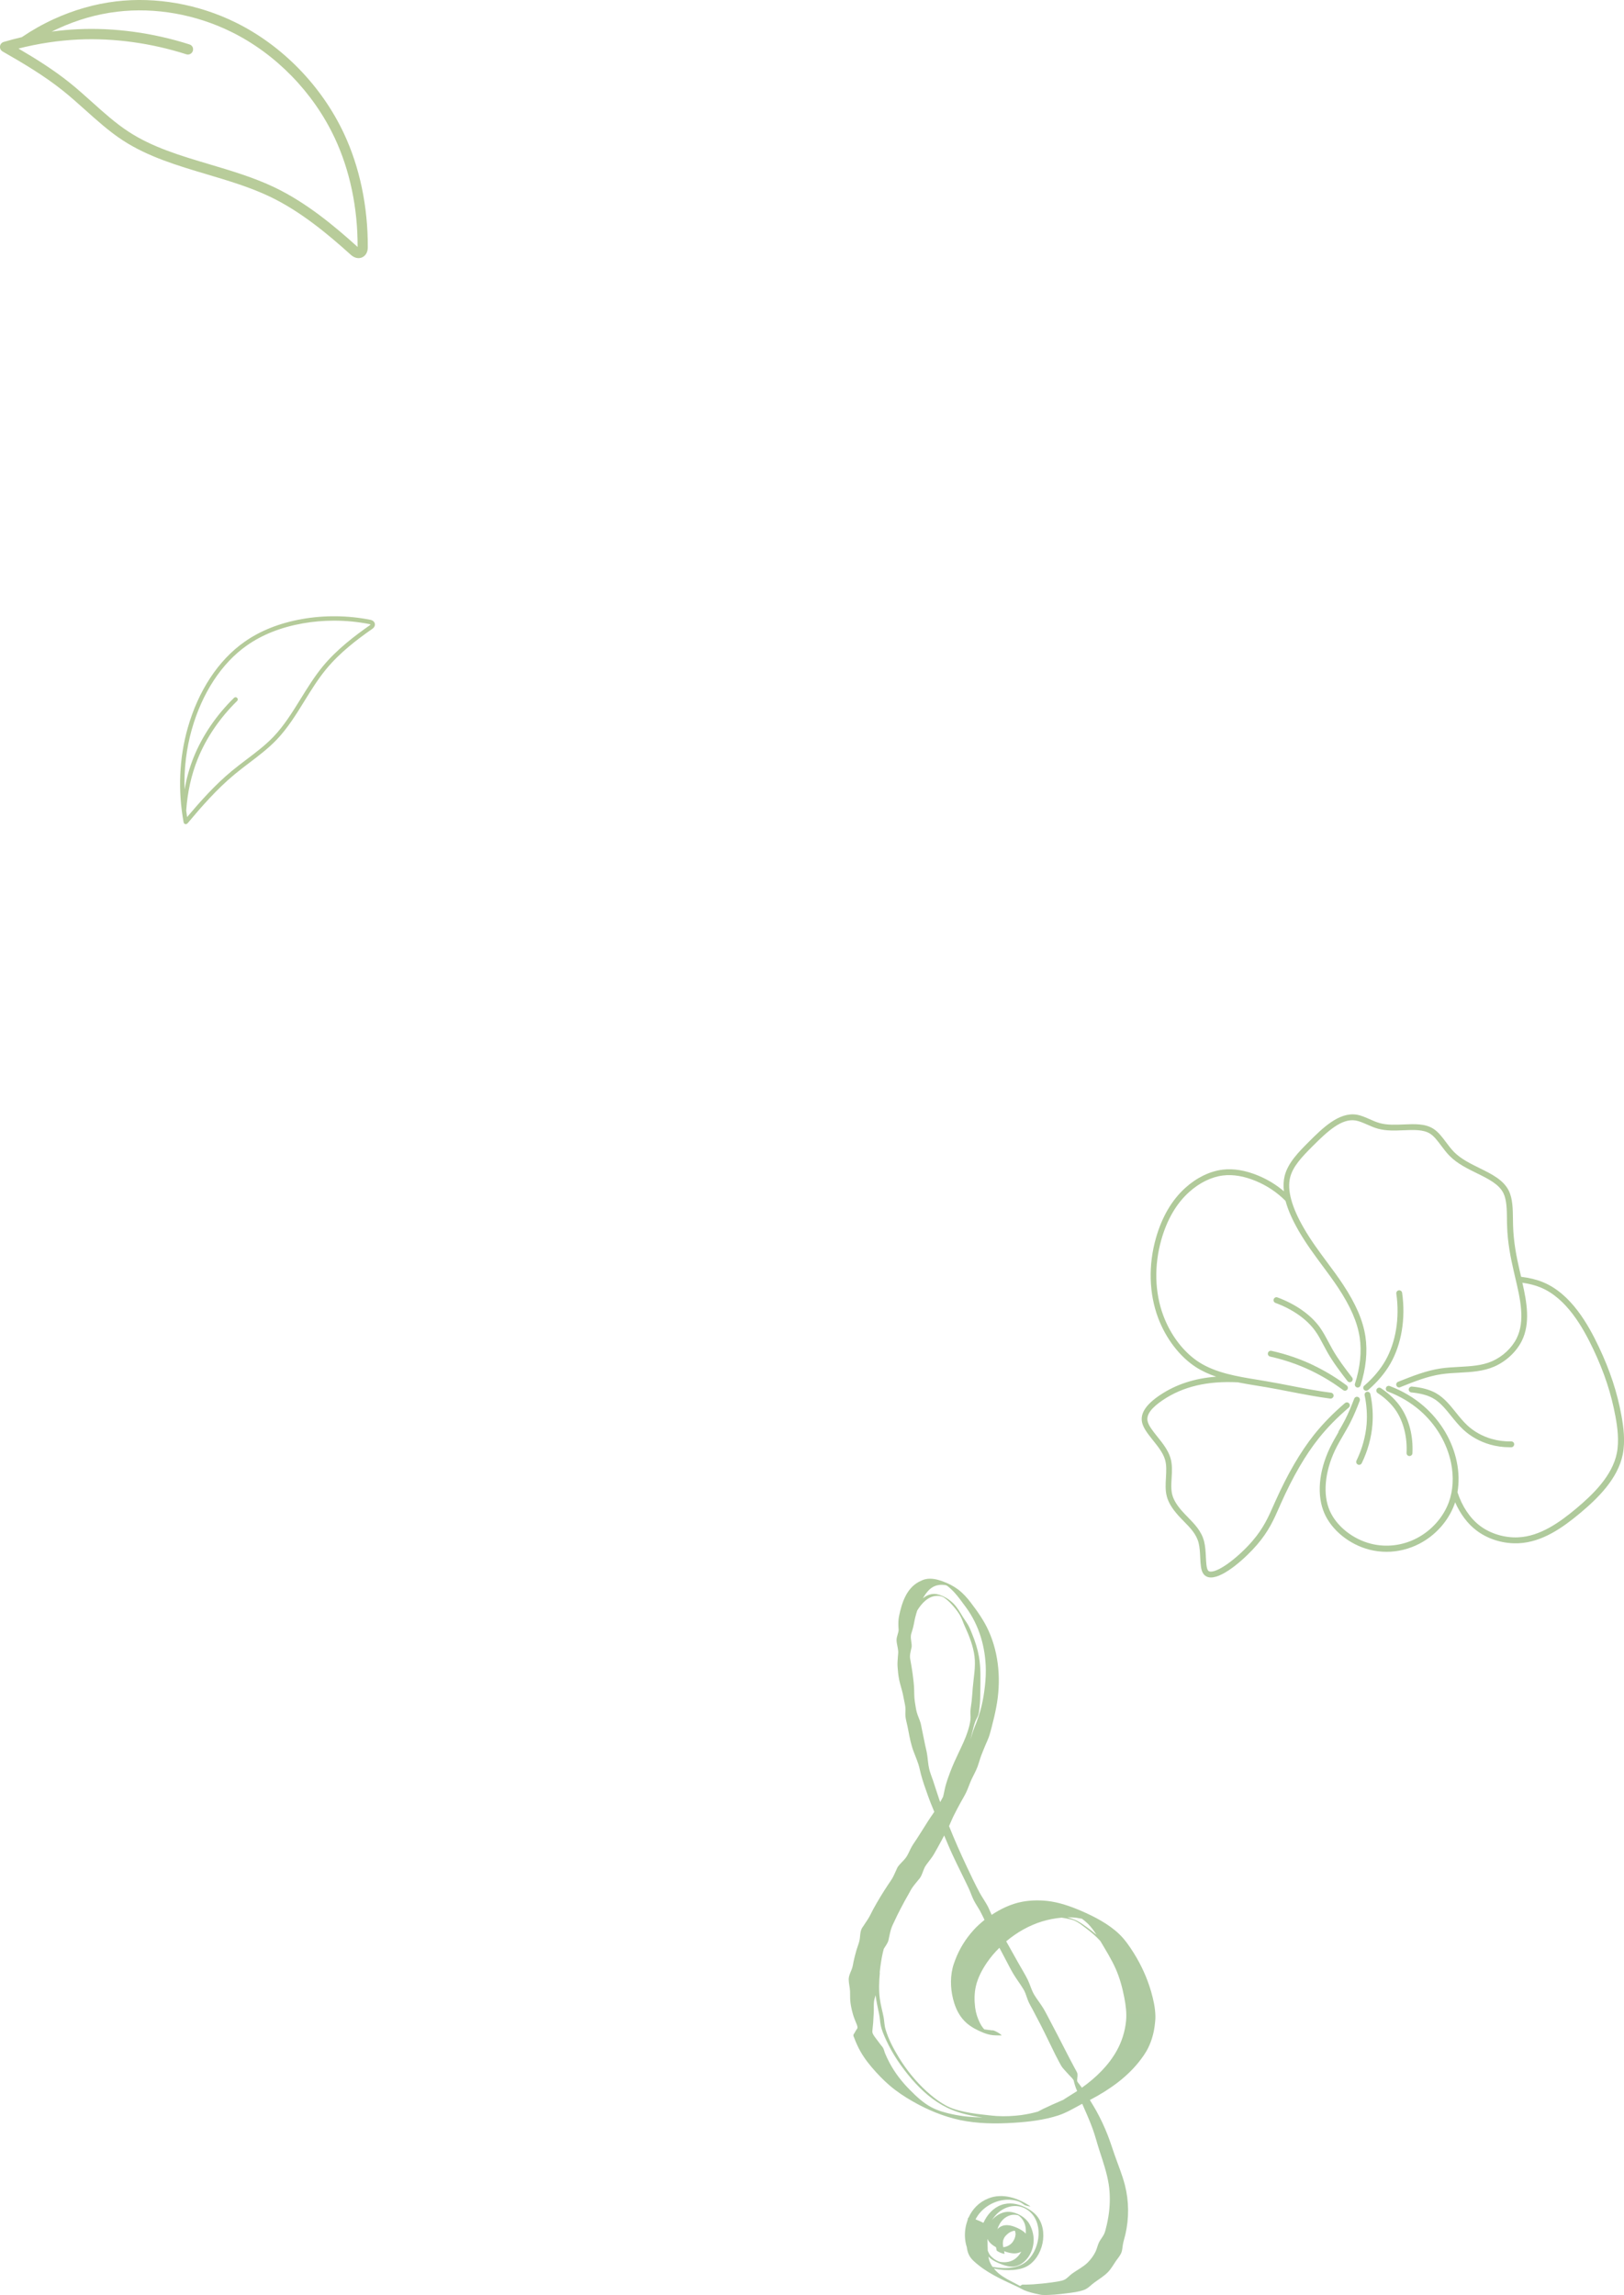 <?xml version="1.0" encoding="UTF-8"?>
<svg id="_レイヤー_2" data-name="レイヤー_2" xmlns="http://www.w3.org/2000/svg" xmlns:xlink="http://www.w3.org/1999/xlink" viewBox="0 0 277.25 391.81">
  <defs>
    <style>
      .cls-1 {
        fill: none;
      }

      .cls-2 {
        fill: url(#_新規グラデーションスウォッチ_8);
      }

      .cls-3 {
        fill: url(#_新規グラデーションスウォッチ_8-8);
      }

      .cls-4 {
        fill: url(#_新規グラデーションスウォッチ_8-9);
      }

      .cls-5 {
        fill: url(#_新規グラデーションスウォッチ_8-7);
      }

      .cls-6 {
        fill: url(#_新規グラデーションスウォッチ_8-4);
      }

      .cls-7 {
        fill: url(#_新規グラデーションスウォッチ_8-5);
      }

      .cls-8 {
        fill: url(#_新規グラデーションスウォッチ_8-6);
      }

      .cls-9 {
        fill: url(#_新規グラデーションスウォッチ_8-2);
      }

      .cls-10 {
        fill: url(#_新規グラデーションスウォッチ_8-3);
      }

      .cls-11 {
        fill: url(#_新規グラデーションスウォッチ_8-10);
      }
    </style>
    <linearGradient id="_新規グラデーションスウォッチ_8" data-name="新規グラデーションスウォッチ 8" x1="223.28" y1="-2756.96" x2="223.28" y2="6051.93" gradientUnits="userSpaceOnUse">
      <stop offset="0" stop-color="#c1b5d8"/>
      <stop offset=".11" stop-color="#e4c2d0"/>
      <stop offset=".21" stop-color="#e2d39a"/>
      <stop offset=".34" stop-color="#afca9a"/>
      <stop offset=".46" stop-color="#aac7e1"/>
      <stop offset=".58" stop-color="#c1b5d8"/>
      <stop offset=".68" stop-color="#e4c2d0"/>
      <stop offset=".8" stop-color="#e2d39a"/>
      <stop offset=".89" stop-color="#afca9a"/>
      <stop offset="1" stop-color="#aac7e1"/>
    </linearGradient>
    <linearGradient id="_新規グラデーションスウォッチ_8-2" data-name="新規グラデーションスウォッチ 8" x1="224.18" y1="-2756.96" x2="224.18" y2="6051.93" xlink:href="#_新規グラデーションスウォッチ_8"/>
    <linearGradient id="_新規グラデーションスウォッチ_8-3" data-name="新規グラデーションスウォッチ 8" x1="236.07" y1="-2756.96" x2="236.07" y2="6051.93" xlink:href="#_新規グラデーションスウォッチ_8"/>
    <linearGradient id="_新規グラデーションスウォッチ_8-4" data-name="新規グラデーションスウォッチ 8" x1="31.41" y1="-2756.96" x2="31.41" y2="6051.93" xlink:href="#_新規グラデーションスウォッチ_8"/>
    <linearGradient id="_新規グラデーションスウォッチ_8-5" data-name="新規グラデーションスウォッチ 8" x1="47.37" y1="-2756.96" x2="47.37" y2="6051.93" xlink:href="#_新規グラデーションスウォッチ_8"/>
    <linearGradient id="_新規グラデーションスウォッチ_8-6" data-name="新規グラデーションスウォッチ 8" x1="236.16" y1="-2756.96" x2="236.16" y2="6051.93" xlink:href="#_新規グラデーションスウォッチ_8"/>
    <linearGradient id="_新規グラデーションスウォッチ_8-7" data-name="新規グラデーションスウォッチ 8" x1="232.94" y1="-2756.96" x2="232.94" y2="6051.93" xlink:href="#_新規グラデーションスウォッチ_8"/>
    <linearGradient id="_新規グラデーションスウォッチ_8-8" data-name="新規グラデーションスウォッチ 8" x1="249.49" y1="-2756.96" x2="249.49" y2="6051.93" xlink:href="#_新規グラデーションスウォッチ_8"/>
    <linearGradient id="_新規グラデーションスウォッチ_8-9" data-name="新規グラデーションスウォッチ 8" x1="238.05" y1="-2756.96" x2="238.05" y2="6051.93" xlink:href="#_新規グラデーションスウォッチ_8"/>
    <linearGradient id="_新規グラデーションスウォッチ_8-10" data-name="新規グラデーションスウォッチ 8" x1="171.06" y1="-2756.96" x2="171.06" y2="6051.93" xlink:href="#_新規グラデーションスウォッチ_8"/>
  </defs>
  <g id="_レイヤー_1-2" data-name="レイヤー_1">
    <g>
      <path class="cls-1" d="M160.5,307.66c.17-.3.33-.6.49-.9,0,0,0,0,0,0,.03-.14.07-.27.1-.41.1-.43.17-.86.28-1.29.22-.83.5-1.66.81-2.46.46-1.19.99-2.35,1.53-3.5.54-1.14,1.1-2.28,1.48-3.48.21-.67.42-1.38.48-2.08.04-.46-.04-.91-.01-1.37.03-.57.15-1.15.21-1.72.09-.76.13-1.53.19-2.29.15-1.8.52-3.58.3-5.39-.21-1.76-.94-3.58-1.68-5.18-.26-.56-.43-1.17-.73-1.7-.32-.58-.75-1.13-1.18-1.64-.38-.44-.79-.87-1.24-1.23-.2-.16-.41-.32-.65-.42-.27-.11-.55-.15-.84-.15-1.53-.02-2.72,1.28-3.46,2.5-.23.7-.42,1.43-.55,2.18-.08.44-.18.84-.31,1.27-.08.27-.19.54-.22.82-.07.63.16,1.27.13,1.9,0,.14-.06.28-.09.42-.07.4-.2.85-.2,1.25,0,.32.08.63.13.95.1.63.24,1.27.31,1.91.09.75.2,1.51.25,2.27.05.86,0,1.73.14,2.58.09.59.16,1.21.32,1.78.17.65.49,1.25.67,1.9.08.28.12.57.18.86.2.97.39,1.95.6,2.92.13.59.28,1.17.36,1.77.1.75.15,1.53.32,2.26.14.61.39,1.22.59,1.81.4,1.17.75,2.34,1.15,3.5.04.12.09.24.13.36Z"/>
      <path class="cls-1" d="M150.34,349.1c.14.18.3.35.41.54.15.26.2.57.31.85.22.56.48,1.1.76,1.63.94,1.76,2.16,3.33,3.56,4.74,1.09,1.09,2.26,2.17,3.62,2.91,1.11.59,2.35.93,3.57,1.19,1.71.36,3.44.52,5.17.55-.29-.04-.58-.08-.86-.13-1.79-.3-3.58-.76-5.22-1.55-2.35-1.14-4.33-2.9-6.02-4.87-1.73-2.01-3.26-4.25-4.37-6.67-.38-.83-.77-1.71-.94-2.61-.11-.56-.11-1.13-.23-1.68-.23-1.12-.48-2.22-.63-3.36-.11.36-.23.73-.27,1.11-.06.61,0,1.23-.04,1.84-.03.58-.06,1.15-.1,1.73-.03.41-.1.81-.12,1.22,0,.13-.05.26-.02.4.06.39.34.72.57,1.04.28.38.56.75.85,1.13Z"/>
      <path class="cls-1" d="M159.53,272.11c.59.02,1.16.24,1.68.5.57.28,1.08.67,1.53,1.11.69.68,1.15,1.54,1.66,2.35.31.51.68.97.96,1.5.25.47.44.98.64,1.47.49,1.23.9,2.49,1.13,3.8.34,1.94.25,3.94.23,5.89-.01.93-.02,1.84-.13,2.76-.05.41-.09.87-.21,1.27-.12.4-.38.75-.52,1.14-.24.66-.39,1.36-.57,2.03-.09.33-.17.67-.25,1,.16-.5.31-1,.48-1.5.15-.45.35-.89.52-1.33.26-.68.49-1.37.69-2.08.3-1.07.51-2.15.66-3.25.17-1.22.28-2.45.27-3.69-.04-3.84-1.12-7.61-3.41-10.71-.64-.87-1.27-1.76-2-2.56-.27-.3-.56-.59-.88-.84-.07-.06-.14-.12-.21-.17-.06-.04-.13-.09-.19-.13,0,0-.02,0-.03-.02-.13-.03-.2-.05-.36-.07-.29-.04-.58-.04-.87,0-.27.03-.51.09-.73.18-.66.26-1.14.74-1.61,1.37-.18.23-.31.48-.46.72.27-.21.56-.4.86-.53.35-.15.73-.23,1.12-.22Z"/>
      <path class="cls-1" d="M175.44,337.99c.41.83.64,1.76,1.11,2.57.48.8,1.09,1.54,1.57,2.34.42.7.79,1.45,1.17,2.17.87,1.64,1.72,3.3,2.57,4.95.43.85.87,1.69,1.32,2.53.12.22.23.44.35.66.12.22.26.43.35.66.12.3.04.71.02,1.02-.01.16-.05.36.03.52.07.14.19.24.28.37.16.21.32.44.48.65,2.36-1.69,4.56-3.8,5.97-6.35.85-1.53,1.4-3.3,1.57-5.03.13-1.34-.04-2.65-.29-3.96-.32-1.7-.78-3.4-1.49-4.99-.73-1.64-1.68-3.16-2.6-4.7,0,0-.01-.02-.02-.03-.79-.85-1.66-1.6-2.59-2.28-.55-.4-1.1-.86-1.72-1.15-.42-.19-.92-.28-1.36-.38-.31-.07-.62-.12-.93-.16-1.12.1-2.23.31-3.31.64-2.26.69-4.35,1.89-6.17,3.41.71,1.27,1.43,2.55,2.14,3.82.51.91,1.07,1.8,1.53,2.73Z"/>
      <path class="cls-1" d="M170.49,386.09c.17.06.34.09.52.11,1.03.12,2.02-.17,2.73-.94.24-.26.45-.54.62-.84-.31.16-.65.27-1,.29-.67.05-1.31-.13-1.94-.37.03.14.05.28.08.43-.03.06-.35-.02-.72-.18-.38-.16-.66-.35-.64-.41-.04-.16-.06-.34-.1-.51-.62-.36-1.19-.8-1.47-1.44,0,.09,0,.17.01.26.01.28.02.62.02.9,0,.29.01.58.03.86.12.34.27.66.49.9.36.4.87.76,1.37.95Z"/>
      <path class="cls-1" d="M185.51,329c.58.42,1.14.86,1.69,1.32-.44-.68-.91-1.33-1.49-1.9-.3-.29-.62-.56-.96-.81-.01-.01-.03-.02-.04-.03-.26-.06-.48-.09-.77-.13-.57-.08-1.15-.1-1.73-.1.59.16,1.16.35,1.7.63.56.29,1.08.66,1.59,1.03Z"/>
      <path class="cls-1" d="M175.46,385.86c2.19-2.13,2.73-6.6,0-8.55-1.57-1.12-3.53-.83-4.99.38-.46.38-.82.84-1.15,1.33.67-.77,1.61-1.33,2.54-1.41,1.25-.11,2.73.61,3.52,1.56.28.34.48.73.65,1.13.65,1.56.56,3.28-.31,4.75-.54.91-1.47,1.72-2.55,1.88-.73.11-1.48-.1-2.16-.36-.78-.3-1.58-.67-2.19-1.25-.03-.03-.05-.06-.08-.09.02.11.02.22.04.32.12.53.35,1,.65,1.43.05,0,.1.02.14.03,1.97.35,4.35.32,5.88-1.16Z"/>
      <path class="cls-1" d="M175.12,381.33c.03-.91-.05-1.74-.64-2.51-.15-.2-.5-.59-.75-.65-.44-.11-.89-.09-1.31.03-.42.13-.81.36-1.14.67-.5.47-.85,1.11-1.04,1.78.06-.07.07-.16.14-.22.99-.89,2.25-.56,3.34-.06.48.22,1.02.53,1.39.95Z"/>
      <path class="cls-1" d="M171.49,381.99c-.33.52-.31,1.09-.21,1.66.07,0,.15,0,.22-.02.56-.11,1.07-.42,1.41-.88.31-.43.51-1.01.47-1.54-.01-.13-.05-.25-.1-.38-.49.07-.96.29-1.32.64-.17.16-.33.33-.45.52Z"/>
      <path class="cls-1" d="M150.81,344.3c.14.7.13,1.42.33,2.1.5,1.72,1.37,3.35,2.3,4.87,1.3,2.12,2.88,4.07,4.71,5.74,1.08.98,2.26,1.9,3.56,2.56.63.32,1.31.54,1.99.72,1.27.34,2.56.55,3.87.68.87.09,1.74.22,2.62.27,1.36.08,2.74.01,4.1-.16.97-.14,1.94-.33,2.88-.6.3-.15.6-.33.9-.47,1.05-.49,2.1-.98,3.17-1.43.07-.03.14-.06.22-.09.21-.13.41-.26.62-.4.6-.37,1.19-.74,1.78-1.12-.14-.33-.29-.65-.38-1.01-.05-.19-.11-.39-.16-.57-.03-.1-.02-.2-.07-.28-.17-.3-.45-.53-.68-.79-.37-.4-.76-.8-1.11-1.22-.28-.33-.45-.66-.64-1.03-.23-.43-.46-.87-.68-1.3-.85-1.7-1.65-3.42-2.52-5.12-.47-.91-.94-1.81-1.42-2.71-.19-.36-.41-.71-.58-1.08-.3-.65-.46-1.37-.78-2.01-.09-.19-.21-.37-.33-.55-.49-.78-1.06-1.53-1.53-2.32-.42-.7-.79-1.44-1.17-2.16-.41-.77-.81-1.54-1.22-2.31-.78.78-1.5,1.6-2.11,2.5-.84,1.22-1.56,2.58-1.9,4.03-.28,1.19-.28,2.48-.13,3.69.12.93.41,1.81.83,2.65.15.3.33.59.54.85.06.07.12.14.19.21.46.07.92.12,1.38.18.04-.07.41.07.84.3.43.24.76.49.72.56-.5-.02-1.01,0-1.52-.05-.55-.06-1.07-.22-1.59-.42-1.02-.41-2.08-.95-2.9-1.69-1.02-.92-1.66-2.06-2.06-3.36-.6-1.91-.75-4-.29-5.96.12-.51.3-1.01.49-1.5.71-1.85,1.76-3.52,3.08-4.99.57-.63,1.21-1.21,1.89-1.76-.27-.54-.52-1.08-.81-1.61-.32-.57-.71-1.13-1.01-1.71-.35-.68-.57-1.42-.9-2.11-.88-1.86-1.82-3.7-2.69-5.57-.52-1.12-.99-2.27-1.48-3.41-.15.28-.3.57-.45.85-.43.79-.85,1.59-1.31,2.36-.29.49-.65.94-.99,1.39-.13.17-.38.5-.49.69-.33.6-.48,1.32-.85,1.9-.08.12-.17.22-.26.33-.35.44-.74.88-1.06,1.34-.23.34-.42.72-.63,1.08-.48.84-.95,1.68-1.39,2.54-.38.74-.75,1.49-1.1,2.24-.17.37-.37.76-.5,1.15-.18.54-.29,1.12-.41,1.67-.03.14-.04.28-.09.42-.16.51-.51.93-.78,1.39-.06.24-.13.48-.18.72-.24,1.1-.42,2.21-.52,3.34-.14,1.47-.2,3,0,4.47.14,1.03.43,2.05.63,3.06Z"/>
      <path class="cls-1" d="M39.96,119.11c.15-.15.39-.14.53,0,.15.15.14.39,0,.53-2.96,2.9-5.29,6.33-6.73,9.91-1.09,2.71-1.75,5.67-1.96,8.8.05.37.09.74.15,1.11,2.28-2.69,4.75-5.48,7.61-7.85.83-.69,1.71-1.36,2.56-2,1.56-1.19,3.18-2.41,4.53-3.81,1.84-1.91,3.29-4.26,4.7-6.54,1.15-1.86,2.34-3.78,3.74-5.49,2.43-2.95,5.58-5.32,8.05-7.05.1-.07.12-.12.12-.14,0,0-.05-.03-.17-.06-1.98-.4-4.02-.59-6.05-.59-1.81,0-3.61.16-5.37.47-3.71.66-6.91,1.93-9.52,3.77-4.3,3.03-7.64,8.11-9.39,14.31-.93,3.28-1.34,6.75-1.24,10.24.35-1.91.86-3.74,1.55-5.47,1.48-3.67,3.86-7.19,6.9-10.17Z"/>
      <path class="cls-1" d="M19.99,2c-3.43.42-6.82,1.39-10.08,2.88-.37.17-.73.34-1.09.52,1.5-.2,2.99-.34,4.48-.41,6.24-.29,12.83.61,19.06,2.6.27.09.47.29.56.54.06.18.07.37,0,.57-.15.46-.65.72-1.11.57-6.03-1.93-12.4-2.8-18.44-2.52-3.38.15-6.81.67-10.22,1.54,2.95,1.72,5.97,3.6,8.74,5.83,1.32,1.06,2.6,2.21,3.84,3.32,1.98,1.78,4.02,3.61,6.21,5.04,4.1,2.68,8.86,4.09,13.89,5.59,3.7,1.1,7.52,2.24,11.04,3.92,5.45,2.61,10.22,6.6,14.18,10.17.02-6.68-1.33-13.11-3.91-18.62-3.65-7.78-10.08-14.37-17.64-18.1-6.1-3-13.03-4.23-19.51-3.45Z"/>
      <path class="cls-2" d="M224.31,233.12c-2.28-1.1-4.72-1.94-7.25-2.5-.27-.06-.54.11-.6.38-.06.27.11.54.38.6,2.46.55,4.82,1.36,7.04,2.43,1.89.91,3.72,2.02,5.43,3.3.09.07.2.1.3.1.15,0,.3-.07.4-.2.17-.22.12-.53-.1-.7-1.77-1.32-3.66-2.47-5.6-3.4Z"/>
      <path class="cls-9" d="M230.74,235.87c.22-.17.26-.48.09-.7-1.23-1.59-2.41-3.15-3.36-4.82-.22-.39-.43-.78-.64-1.18-.46-.86-.93-1.75-1.51-2.57-1.55-2.14-4.12-3.95-7.23-5.1-.26-.1-.55.04-.64.3-.1.26.04.55.3.64,2.93,1.08,5.33,2.77,6.76,4.75.55.75.98,1.58,1.44,2.45.21.4.43.81.65,1.2.98,1.73,2.19,3.32,3.44,4.94.1.13.25.19.4.19.11,0,.21-.03.31-.1Z"/>
      <path class="cls-10" d="M228.51,244.49c-.5.86-1.02,1.76-1.48,2.71-1.92,4.05-2.26,8.12-.92,11.18,1.27,2.89,4.29,5.32,7.7,6.19.96.24,1.93.36,2.91.36,1.92,0,3.84-.47,5.6-1.38,2.74-1.42,4.91-3.85,5.96-6.66.05-.14.09-.28.14-.42.88,2,2.14,3.69,3.66,4.83,1.85,1.4,4.26,2.18,6.66,2.18.17,0,.34,0,.51-.01,4.06-.18,7.58-2.7,10.5-5.14,2.96-2.47,6.46-5.85,7.29-10.05.45-2.27.12-4.7-.22-6.57-.72-3.98-1.95-7.72-3.87-11.77-1.81-3.82-4.76-9.11-9.58-11.06-1.06-.43-2.3-.73-3.68-.9-.01-.05-.02-.1-.04-.15l-.23-.99c-.53-2.29-1.03-4.8-1.11-7.64-.01-.36-.01-.72-.02-1.09-.02-1.7-.04-3.46-.71-4.83-.91-1.84-2.89-2.82-4.98-3.85-1.56-.77-3.17-1.56-4.35-2.74-.5-.51-.95-1.1-1.38-1.68-.67-.9-1.31-1.75-2.16-2.3-1.41-.9-3.19-.82-5.08-.74-1.38.06-2.81.12-4.07-.23-.59-.16-1.18-.42-1.74-.67-.72-.32-1.47-.65-2.22-.77-3.03-.48-5.88,2.36-8.17,4.65-1.66,1.66-3.54,3.54-4.11,5.79-.2.81-.24,1.69-.13,2.64-1.3-1.11-2.77-2.01-4.39-2.68-2.17-.9-4.22-1.24-6.09-1.01-2.18.27-4.44,1.37-6.36,3.11-2.31,2.09-3.99,4.98-5.01,8.57-1.32,4.64-1.18,9.48.38,13.64,1.34,3.55,3.69,6.61,6.46,8.4,1.07.69,2.24,1.21,3.45,1.62-3.7.28-6.87,1.32-9.59,3.14-2.36,1.58-3.37,3.08-3.08,4.6.2,1.02,1.01,2.03,1.86,3.1.84,1.05,1.71,2.13,2.06,3.28.3.97.23,2.02.17,3.13-.06,1.06-.13,2.16.15,3.2.28,1.04.9,2.06,1.95,3.24.32.36.65.69.98,1.03,1.09,1.11,2.12,2.16,2.5,3.67.19.74.23,1.62.27,2.46.06,1.15.1,2.15.52,2.77.27.4.69.63,1.21.66.04,0,.08,0,.12,0,2.22,0,5.97-3.39,7.84-5.57,2-2.32,2.87-4.3,3.79-6.39l.28-.64c2.06-4.62,4.18-8.28,6.5-11.19,1.43-1.79,3.1-3.5,5.11-5.22.21-.18.23-.5.05-.71-.18-.21-.49-.23-.71-.05-2.05,1.76-3.76,3.52-5.24,5.36-2.37,2.98-4.54,6.71-6.64,11.4l-.29.65c-.89,2.02-1.73,3.93-3.63,6.14-2.23,2.59-5.64,5.29-7.15,5.22-.27-.02-.38-.13-.44-.22-.26-.39-.3-1.34-.35-2.26-.04-.85-.09-1.82-.3-2.66-.45-1.77-1.62-2.96-2.75-4.12-.32-.33-.64-.65-.95-1-.94-1.05-1.49-1.95-1.73-2.83-.24-.88-.18-1.86-.12-2.88.07-1.15.14-2.34-.21-3.48-.41-1.33-1.38-2.54-2.24-3.61-.78-.97-1.51-1.89-1.66-2.67-.21-1.08.66-2.25,2.65-3.58,3.42-2.29,7.58-3.27,12.74-3.01,1.08.21,2.17.4,3.24.57.53.09,1.06.17,1.59.26,1.39.24,2.75.5,4.11.77,2.23.43,4.54.88,6.86,1.18.02,0,.04,0,.07,0,.25,0,.46-.18.5-.44.04-.27-.16-.52-.43-.56-2.29-.29-4.48-.72-6.8-1.17-1.36-.27-2.74-.53-4.13-.77-.53-.09-1.06-.18-1.6-.27-3.52-.57-7.15-1.17-10.02-3.01-2.59-1.67-4.81-4.55-6.07-7.91-1.49-3.95-1.61-8.58-.35-13.01.97-3.41,2.55-6.14,4.72-8.1,1.76-1.6,3.83-2.61,5.81-2.85,1.71-.21,3.58.11,5.59.94,1.93.8,3.64,1.95,5.08,3.4.41,1.54,1.17,3.26,2.28,5.18,1.26,2.17,2.67,4.06,4.02,5.89.9,1.21,1.82,2.45,2.68,3.75,2.12,3.21,3.29,5.91,3.68,8.51.36,2.4.08,5.12-.81,7.88-.08.26.06.54.32.63.26.08.54-.06.63-.32.93-2.91,1.22-5.79.84-8.34-.41-2.75-1.63-5.58-3.83-8.91-.87-1.32-1.81-2.58-2.71-3.79-1.34-1.81-2.73-3.67-3.96-5.8-2.11-3.63-2.9-6.56-2.35-8.71.46-1.83,1.95-3.43,3.85-5.33,2.61-2.61,4.96-4.74,7.3-4.37.62.1,1.28.39,1.97.69.6.26,1.22.54,1.88.72,1.42.39,2.92.32,4.38.26,1.72-.07,3.36-.14,4.5.58.7.44,1.28,1.23,1.9,2.05.45.6.92,1.23,1.47,1.78,1.3,1.3,2.99,2.13,4.62,2.93,1.94.95,3.77,1.86,4.53,3.39.57,1.16.59,2.81.61,4.4,0,.37,0,.74.02,1.11.08,2.92.6,5.49,1.14,7.83l.23,1c.87,3.66,1.76,7.44.26,10.46-.83,1.66-2.39,3.11-4.18,3.9-1.74.76-3.63.86-5.64.97-1.04.06-2.12.11-3.18.27-2.45.37-4.78,1.3-7.02,2.19l-.22.09c-.26.1-.38.39-.28.65.08.2.27.31.46.31.06,0,.12-.01.18-.04l.22-.09c2.19-.88,4.46-1.78,6.8-2.13,1-.15,2.06-.21,3.08-.26,2.01-.11,4.08-.22,5.98-1.05,2-.88,3.75-2.51,4.68-4.37,1.49-2.98.87-6.6.1-9.94,1.15.17,2.18.43,3.06.79,4.49,1.82,7.31,6.9,9.05,10.57,1.88,3.97,3.08,7.63,3.79,11.52.33,1.78.64,4.09.23,6.2-.77,3.89-4.12,7.11-6.95,9.48-2.79,2.33-6.14,4.74-9.9,4.91-2.31.11-4.75-.63-6.52-1.97-1.69-1.28-3.05-3.31-3.84-5.73.28-1.63.25-3.38-.11-5.16-.73-3.61-2.74-7-5.64-9.53-1.67-1.45-3.62-2.61-5.81-3.44-.26-.1-.55.03-.64.29s.03.55.29.64c2.08.79,3.93,1.88,5.51,3.25,2.74,2.39,4.62,5.57,5.31,8.97.48,2.38.34,4.71-.4,6.72-.96,2.58-2.96,4.81-5.48,6.12-2.43,1.26-5.2,1.59-7.8.93-3.12-.79-5.88-3-7.03-5.62-1.21-2.75-.87-6.62.9-10.35.44-.92.95-1.79,1.44-2.63.4-.69.81-1.38,1.17-2.1.62-1.21,1.14-2.49,1.6-3.7.1-.26-.03-.55-.29-.65-.26-.1-.55.03-.65.29-.46,1.18-.96,2.43-1.56,3.6-.36.7-.75,1.37-1.15,2.05Z"/>
      <path class="cls-6" d="M19.77.24c-3.61.44-7.18,1.46-10.6,3.03-1.9.87-3.72,1.9-5.44,3.07-1.04.24-2.07.52-3.1.82-.34.1-.59.39-.63.75-.02.14,0,.27.04.4.07.2.21.36.39.47,3.45,1.97,7.09,4.12,10.35,6.73,1.28,1.03,2.54,2.16,3.76,3.25,2.03,1.82,4.12,3.7,6.42,5.2,4.31,2.82,9.42,4.33,14.35,5.8,3.63,1.08,7.39,2.2,10.78,3.82,5.27,2.52,9.94,6.44,13.81,9.93.6.54,1.32.7,1.92.43.61-.27.97-.91.97-1.71.03-6.97-1.38-13.7-4.08-19.45-3.81-8.13-10.54-15.03-18.46-18.93C33.87.7,26.59-.58,19.77.24ZM57.14,23.54c2.58,5.51,3.94,11.94,3.91,18.62-3.95-3.57-8.73-7.56-14.18-10.17-3.51-1.68-7.34-2.82-11.04-3.92-5.04-1.5-9.79-2.91-13.89-5.59-2.19-1.43-4.23-3.26-6.21-5.04-1.24-1.11-2.51-2.26-3.84-3.32-2.78-2.23-5.8-4.11-8.74-5.83,3.41-.87,6.84-1.38,10.22-1.54,6.03-.28,12.41.59,18.44,2.52.46.15.96-.11,1.11-.57.06-.19.05-.39,0-.57-.09-.25-.29-.46-.56-.54-6.22-1.99-12.81-2.89-19.06-2.6-1.49.07-2.98.2-4.48.41.36-.18.72-.35,1.09-.52,3.26-1.5,6.65-2.47,10.08-2.88,6.48-.78,13.41.44,19.51,3.45,7.57,3.73,14,10.32,17.64,18.1Z"/>
      <path class="cls-7" d="M31.62,140.69s.06.01.1.01c.11,0,.21-.05.29-.13,2.4-2.86,5-5.85,8.04-8.37.82-.68,1.69-1.34,2.53-1.98,1.59-1.2,3.22-2.45,4.61-3.89,1.89-1.97,3.37-4.35,4.79-6.66,1.14-1.84,2.31-3.74,3.68-5.4,2.36-2.87,5.31-5.1,7.9-6.91.34-.23.5-.57.43-.89-.07-.33-.35-.57-.75-.65-3.83-.77-7.88-.81-11.7-.13-3.82.68-7.12,1.99-9.82,3.9-4.44,3.12-7.88,8.35-9.68,14.72-1.45,5.12-1.69,10.69-.69,16.09.03.14.13.26.27.29ZM32.75,124.51c1.76-6.2,5.09-11.29,9.39-14.31,2.61-1.84,5.81-3.11,9.52-3.77,1.76-.31,3.56-.47,5.37-.47,2.04,0,4.08.2,6.05.59.12.02.17.06.17.06,0,.01-.03.07-.12.14-2.47,1.73-5.62,4.09-8.05,7.05-1.4,1.71-2.59,3.63-3.74,5.49-1.41,2.28-2.86,4.63-4.7,6.54-1.35,1.4-2.96,2.63-4.53,3.81-.85.64-1.72,1.31-2.56,2-2.86,2.37-5.33,5.16-7.61,7.85-.06-.37-.1-.74-.15-1.11.21-3.13.87-6.09,1.96-8.8,1.44-3.58,3.77-7.01,6.73-9.91.15-.15.15-.38,0-.53-.14-.15-.38-.15-.53,0-3.04,2.98-5.42,6.49-6.9,10.17-.7,1.73-1.2,3.57-1.55,5.47-.1-3.49.31-6.96,1.24-10.24Z"/>
      <path class="cls-8" d="M232.91,236.55c-.21.18-.23.5-.05.71.1.11.24.17.38.17.12,0,.23-.04.33-.12,1.59-1.38,2.87-2.89,3.79-4.49,1.91-3.32,2.64-7.74,2.01-12.11-.04-.27-.3-.46-.57-.42-.27.04-.46.29-.42.57.6,4.16-.09,8.34-1.89,11.47-.86,1.5-2.07,2.93-3.57,4.23Z"/>
      <path class="cls-5" d="M231.81,250.03c.07.03.14.05.22.05.19,0,.36-.1.45-.28,1.02-2.1,1.65-4.38,1.82-6.58.14-1.7.02-3.46-.35-5.22-.06-.27-.33-.44-.59-.39-.27.06-.44.32-.39.59.35,1.67.46,3.33.34,4.93-.17,2.08-.76,4.24-1.73,6.23-.12.25-.02.55.23.67Z"/>
      <path class="cls-3" d="M244.59,238.68c1.25.69,2.18,1.85,3.17,3.08.64.79,1.3,1.61,2.06,2.32,1.26,1.16,2.83,2.04,4.54,2.53,1.08.31,2.21.47,3.36.47.1,0,.19,0,.29,0,.28,0,.49-.24.49-.51,0-.28-.2-.48-.51-.49-1.15.03-2.27-.12-3.35-.43-1.56-.45-2.99-1.24-4.13-2.3-.71-.66-1.35-1.45-1.96-2.21-1-1.25-2.04-2.54-3.46-3.33-1.03-.57-2.35-.93-4.04-1.09-.25-.02-.52.17-.55.45-.03.27.17.52.45.55,1.54.15,2.74.47,3.65.97Z"/>
      <path class="cls-4" d="M240.6,248.58s.02,0,.03,0c.26,0,.49-.21.5-.47.15-2.93-.55-5.71-1.96-7.81-.84-1.25-1.99-2.36-3.43-3.31-.23-.15-.54-.09-.69.14-.15.23-.09.54.14.69,1.33.88,2.39,1.9,3.15,3.03,1.27,1.9,1.93,4.53,1.79,7.21-.01.28.2.51.47.52Z"/>
      <path class="cls-11" d="M145.81,347.17c-.05.11-.13.2-.12.32,0,.15.1.3.15.44.16.43.33.86.53,1.27.63,1.37,1.48,2.59,2.46,3.74.94,1.1,1.96,2.17,3.06,3.11,1.2,1.03,2.53,1.91,3.9,2.69,2.52,1.45,5.25,2.59,8.1,3.2,2.98.63,6.11.66,9.14.47,2.58-.16,5.19-.46,7.65-1.26,1.39-.46,2.58-1.18,3.86-1.87.07-.04.15-.07.22-.11.61,1.4,1.25,2.81,1.77,4.24.45,1.24.77,2.52,1.18,3.78.61,1.88,1.26,3.76,1.57,5.72.24,1.55.24,3.14.06,4.7-.12,1-.32,2.01-.58,2.98-.05.2-.1.39-.17.58-.22.59-.63,1.02-.92,1.56-.28.52-.37,1.12-.63,1.66-.32.68-.83,1.37-1.37,1.9-.78.76-1.75,1.23-2.63,1.86-.43.31-.78.75-1.24,1.01-.33.18-.72.25-1.08.32-.38.07-.76.13-1.15.18-1.07.15-2.15.26-3.23.33-.44.03-.89.04-1.33.05-.18,0-.36-.03-.53.02-.03,0-.27.17-.33.21-.28-.15-.55-.29-.83-.44-.92-.48-1.87-.94-2.69-1.59-.35-.28-.68-.61-.96-.96,1.1.26,2.25.34,3.36.25.96-.08,1.92-.31,2.71-.88,2.62-1.9,3.34-6.58.8-8.83-.46-.41-1.01-.74-1.56-1.01-1.27-.61-2.69-.87-4.05-.37-1.4.51-2.43,1.69-3.04,3.05-.18-.09-.37-.19-.58-.28-.27-.12-.53-.23-.77-.32.24-.44.52-.87.86-1.24,1.35-1.47,3.39-2.31,5.38-2.07.42.05.85.14,1.25.31.27.12.51.3.75.46-.01.05.23.15.54.24.31.08.57.12.58.07-2.09-1.39-4.72-2.32-7.17-1.34-1.61.64-2.75,1.84-3.39,3.3-.04,0-.07.02-.08.05-.02.11-.05.23-.07.34-.32.86-.48,1.79-.46,2.75.02.64.12,1.27.32,1.87.06.48.17.94.39,1.37.35.7,1.01,1.23,1.62,1.72,1.09.88,2.31,1.58,3.56,2.22,1.02.52,2.07.99,3.11,1.48.39.19.75.4,1.14.58.33.14.67.25,1.01.35.5.15,1.01.25,1.53.36.2.04.33.08.53.09,1.38.05,2.79-.11,4.15-.28.99-.12,2.03-.24,2.98-.58.68-.25,1.19-.85,1.77-1.27.77-.56,1.62-1.07,2.3-1.76.56-.57.93-1.27,1.38-1.92.34-.49.77-.95.96-1.53.13-.4.14-.82.21-1.23.11-.61.3-1.19.44-1.79.63-2.73.61-5.66-.08-8.37-.46-1.81-1.19-3.53-1.8-5.29-.38-1.1-.73-2.2-1.15-3.28-.56-1.43-1.21-2.81-1.95-4.15-.34-.62-.72-1.22-1.09-1.83.06-.03.11-.06.17-.09,3.28-1.74,6.33-3.89,8.57-6.89.33-.44.65-.9.92-1.37.75-1.31,1.2-2.77,1.4-4.27.07-.56.14-1.12.13-1.69-.03-1.43-.34-2.82-.73-4.19-.68-2.35-1.68-4.54-2.98-6.62-.72-1.14-1.5-2.28-2.48-3.22-1.81-1.73-4.24-2.98-6.5-3.96-1.85-.79-3.79-1.47-5.8-1.69-1.41-.15-2.85-.12-4.24.14-1.83.34-3.61,1.17-5.23,2.24-.24-.5-.42-1.02-.68-1.5-.42-.78-.94-1.51-1.37-2.29-.78-1.46-1.5-2.96-2.2-4.46-1.07-2.27-2.09-4.57-3.02-6.9.28-.62.53-1.26.84-1.87.36-.72.74-1.44,1.13-2.15.31-.57.66-1.13.94-1.71.35-.73.59-1.51.93-2.25.34-.73.76-1.44,1.04-2.21.22-.61.38-1.24.61-1.85.23-.6.47-1.2.72-1.79.19-.44.39-.87.56-1.32.22-.6.36-1.23.53-1.84.29-1.1.55-2.2.76-3.32.83-4.33.52-8.99-1.31-13.04-.79-1.75-1.88-3.29-3.04-4.81-.62-.82-1.33-1.61-2.15-2.23-.81-.61-1.72-1.07-2.67-1.41-.91-.33-1.93-.57-2.9-.36-.41.09-.78.27-1.15.46-2.16,1.15-2.93,3.68-3.39,5.92-.12.61-.11,1.22-.09,1.84,0,.16.04.31.03.47-.04.57-.35,1.11-.35,1.68,0,.65.24,1.29.28,1.94.02.29-.03.58-.05.87-.04.58-.1,1.16-.06,1.74.05.76.13,1.54.28,2.28.17.8.44,1.59.62,2.39.07.3.12.6.18.9.08.44.2.9.25,1.34.06.53-.04,1.09.02,1.62.07.58.24,1.16.36,1.73.22,1.09.4,2.2.71,3.27.3,1.08.8,2.09,1.14,3.15.18.57.29,1.17.44,1.74.32,1.19.73,2.36,1.15,3.52.34.97.73,1.91,1.12,2.86-.2.29-.4.59-.6.88-.37.53-.7,1.08-1.05,1.63-.43.68-.85,1.35-1.28,2.02-.31.48-.65.94-.93,1.43-.34.6-.58,1.3-.99,1.86-.42.58-1.02,1.03-1.41,1.63-.08.12-.12.26-.18.38-.24.49-.44,1.02-.71,1.49-.21.36-.46.7-.69,1.05-.46.7-.92,1.4-1.35,2.12-.43.71-.85,1.43-1.25,2.17-.27.49-.49,1.01-.78,1.48-.29.49-.64.95-.94,1.44-.08.12-.17.23-.23.36-.32.66-.23,1.46-.41,2.16-.15.57-.38,1.13-.54,1.7-.16.58-.31,1.17-.44,1.76-.06.3-.1.61-.18.9-.18.72-.65,1.39-.65,2.14,0,.67.2,1.34.23,2.02.02.47,0,.94.02,1.41.05.81.23,1.66.45,2.44.14.51.34,1.01.54,1.51.07.17.16.33.2.51.04.14.08.28.05.42-.02.12-.13.21-.19.31-.12.21-.26.42-.36.63ZM168.6,383.38c0-.28,0-.62-.02-.9,0-.08,0-.17-.01-.26.28.64.85,1.08,1.47,1.44.04.17.07.35.1.51-.03.06.26.25.64.41.38.16.7.24.72.18-.03-.14-.05-.28-.08-.43.63.23,1.27.41,1.94.37.35-.02.69-.13,1-.29-.17.3-.38.59-.62.84-.71.77-1.7,1.06-2.73.94-.17-.02-.35-.04-.52-.11-.5-.19-1.01-.56-1.37-.95-.21-.23-.36-.56-.49-.9-.01-.29-.02-.58-.03-.86ZM170.39,380.44c-.07.07-.09.15-.14.22.19-.67.55-1.31,1.04-1.78.33-.31.72-.54,1.14-.67.42-.13.86-.14,1.31-.03.25.06.6.45.75.65.59.77.67,1.6.64,2.51-.37-.42-.92-.73-1.39-.95-1.09-.51-2.35-.84-3.34.06ZM173.37,381.2c.05.53-.16,1.11-.47,1.54-.34.46-.85.77-1.41.88-.07.01-.14.01-.22.02-.09-.57-.12-1.13.21-1.66.12-.2.28-.36.45-.52.36-.35.83-.57,1.32-.64.05.12.09.24.1.38ZM169.44,386.99c-.3-.43-.53-.91-.65-1.43-.02-.11-.03-.22-.04-.32.03.03.05.06.08.09.61.59,1.41.96,2.19,1.25.68.26,1.43.47,2.16.36,1.08-.16,2-.96,2.55-1.88.87-1.46.96-3.18.31-4.75-.17-.41-.36-.79-.65-1.13-.79-.95-2.27-1.67-3.52-1.56-.93.08-1.87.63-2.54,1.41.33-.49.7-.95,1.15-1.33,1.46-1.21,3.42-1.5,4.99-.38,2.72,1.95,2.18,6.42,0,8.55-1.52,1.48-3.9,1.51-5.88,1.16-.05,0-.1-.02-.14-.03ZM183.94,327.44c.29.04.51.08.77.13.01.01.03.02.04.03.33.25.66.52.96.81.58.57,1.05,1.23,1.49,1.9-.55-.46-1.11-.9-1.69-1.32-.51-.37-1.03-.74-1.59-1.03-.54-.28-1.12-.47-1.7-.63.58,0,1.15.01,1.73.1ZM177.93,328.03c1.07-.33,2.19-.54,3.31-.64.31.05.62.09.93.16.45.1.95.18,1.36.38.62.29,1.17.74,1.72,1.15.93.69,1.81,1.43,2.59,2.28,0,0,.01.02.02.03.91,1.54,1.87,3.06,2.6,4.7.71,1.59,1.16,3.29,1.49,4.99.25,1.31.42,2.62.29,3.96-.17,1.74-.72,3.5-1.57,5.03-1.41,2.55-3.6,4.67-5.97,6.35-.16-.21-.32-.44-.48-.65-.09-.12-.21-.23-.28-.37-.08-.16-.04-.35-.03-.52.02-.32.1-.72-.02-1.02-.09-.23-.23-.44-.35-.66-.12-.22-.23-.44-.35-.66-.45-.84-.89-1.68-1.32-2.53-.84-1.65-1.7-3.31-2.57-4.95-.39-.73-.75-1.47-1.17-2.17-.48-.8-1.09-1.54-1.57-2.34-.48-.8-.7-1.73-1.11-2.57-.46-.93-1.02-1.83-1.53-2.73-.72-1.27-1.43-2.54-2.14-3.82,1.81-1.52,3.91-2.72,6.17-3.41ZM158.01,272.14c.47-.63.95-1.11,1.61-1.37.22-.09.46-.15.73-.18.29-.04.58-.03.87,0,.16.02.24.04.36.07,0,0,.02.01.03.02.06.04.13.09.19.13.07.05.14.11.21.17.31.26.6.54.88.84.73.8,1.36,1.69,2,2.56,2.29,3.1,3.37,6.88,3.41,10.71.01,1.24-.1,2.47-.27,3.69-.15,1.1-.36,2.18-.66,3.25-.2.7-.43,1.39-.69,2.08-.17.44-.37.88-.52,1.33-.17.5-.32,1-.48,1.5.08-.33.16-.67.25-1,.17-.68.33-1.38.57-2.03.14-.39.4-.75.52-1.14.12-.39.16-.86.21-1.27.11-.92.12-1.84.13-2.76.02-1.96.11-3.95-.23-5.89-.23-1.31-.63-2.57-1.13-3.8-.2-.49-.39-1-.64-1.47-.28-.53-.65-1-.96-1.5-.51-.82-.97-1.67-1.66-2.35-.45-.44-.97-.83-1.53-1.11-.52-.26-1.09-.48-1.68-.5-.38-.01-.76.07-1.12.22-.3.13-.59.32-.86.53.15-.24.29-.49.46-.72ZM159.22,303.8c-.2-.6-.45-1.2-.59-1.81-.17-.73-.22-1.52-.32-2.26-.08-.6-.23-1.18-.36-1.77-.21-.97-.4-1.95-.6-2.92-.06-.29-.1-.57-.18-.86-.18-.65-.5-1.25-.67-1.9-.15-.57-.22-1.2-.32-1.78-.14-.86-.08-1.72-.14-2.58-.05-.75-.16-1.52-.25-2.27-.08-.64-.21-1.27-.31-1.91-.05-.32-.13-.63-.13-.95,0-.41.13-.86.2-1.25.03-.14.08-.28.09-.42.03-.63-.2-1.26-.13-1.9.03-.28.14-.55.22-.82.13-.42.23-.83.31-1.27.13-.75.32-1.48.55-2.18.74-1.22,1.92-2.52,3.46-2.5.28,0,.57.04.84.15.24.1.45.26.65.42.45.36.86.79,1.24,1.23.43.5.86,1.05,1.18,1.64.3.54.47,1.15.73,1.7.74,1.6,1.46,3.42,1.68,5.18.22,1.81-.15,3.59-.3,5.39-.06.76-.11,1.53-.19,2.29-.06.57-.18,1.15-.21,1.72-.02.46.06.91.01,1.37-.06.7-.27,1.41-.48,2.08-.39,1.21-.94,2.34-1.48,3.48-.55,1.15-1.08,2.31-1.53,3.5-.31.8-.59,1.63-.81,2.46-.11.43-.18.86-.28,1.29-.03.14-.07.27-.1.41,0,0,0,0,0,0-.16.3-.32.6-.49.9-.04-.12-.09-.24-.13-.36-.4-1.16-.76-2.34-1.15-3.5ZM150.18,336.77c.11-1.12.28-2.24.52-3.34.05-.24.12-.48.18-.72.27-.46.62-.88.78-1.39.04-.14.05-.28.09-.42.12-.55.23-1.14.41-1.67.13-.39.32-.77.5-1.15.35-.76.71-1.5,1.1-2.24.44-.86.91-1.7,1.39-2.54.2-.36.39-.74.63-1.08.32-.46.71-.9,1.06-1.34.09-.11.19-.21.26-.33.37-.58.51-1.3.85-1.9.1-.19.36-.52.49-.69.34-.46.7-.9.99-1.39.46-.78.88-1.57,1.31-2.36.15-.28.3-.57.45-.85.49,1.14.95,2.29,1.48,3.41.87,1.87,1.81,3.7,2.69,5.57.33.69.55,1.43.9,2.11.3.59.69,1.14,1.01,1.71.29.52.54,1.07.81,1.61-.68.55-1.33,1.13-1.89,1.76-1.33,1.47-2.37,3.14-3.08,4.99-.19.49-.37.99-.49,1.5-.46,1.96-.31,4.05.29,5.96.41,1.3,1.05,2.44,2.06,3.36.83.74,1.88,1.28,2.9,1.69.51.2,1.04.36,1.59.42.5.06,1.01.03,1.52.05.04-.07-.29-.32-.72-.56-.43-.24-.81-.37-.84-.3-.46-.07-.92-.11-1.38-.18-.06-.07-.13-.14-.19-.21-.21-.26-.39-.55-.54-.85-.42-.83-.71-1.72-.83-2.65-.15-1.21-.15-2.5.13-3.69.34-1.45,1.07-2.81,1.9-4.03.62-.9,1.33-1.73,2.11-2.5.41.77.81,1.54,1.22,2.31.38.72.75,1.46,1.17,2.16.47.79,1.04,1.53,1.53,2.32.11.18.23.36.33.55.32.64.47,1.36.78,2.01.17.37.39.72.58,1.08.48.9.95,1.81,1.42,2.71.87,1.69,1.67,3.42,2.52,5.12.22.44.45.87.68,1.3.2.38.37.71.64,1.03.36.42.74.81,1.11,1.22.23.26.51.49.68.79.05.09.04.19.07.28.05.18.11.39.16.57.1.36.24.68.38,1.01-.59.38-1.19.75-1.78,1.12-.21.13-.42.26-.62.4-.07.03-.14.06-.22.09-1.07.45-2.12.94-3.17,1.43-.3.14-.59.32-.9.47-.94.27-1.91.46-2.88.6-1.35.17-2.73.24-4.1.16-.87-.05-1.75-.18-2.62-.27-1.3-.14-2.6-.35-3.87-.68-.69-.18-1.36-.4-1.99-.72-1.3-.67-2.49-1.58-3.56-2.56-1.84-1.68-3.41-3.63-4.71-5.74-.93-1.52-1.8-3.15-2.3-4.87-.2-.68-.19-1.41-.33-2.1-.2-1.02-.5-2.03-.63-3.06-.2-1.47-.14-3,0-4.47ZM148.95,346.53c.03-.41.09-.82.12-1.22.04-.58.07-1.15.1-1.73.03-.61-.03-1.23.04-1.84.04-.38.16-.74.27-1.11.14,1.13.4,2.24.63,3.36.11.56.12,1.13.23,1.68.17.9.56,1.78.94,2.61,1.11,2.42,2.64,4.65,4.37,6.67,1.7,1.97,3.67,3.72,6.02,4.87,1.64.8,3.42,1.25,5.22,1.55.28.05.57.09.86.13-1.74-.03-3.47-.18-5.17-.55-1.22-.26-2.46-.6-3.57-1.19-1.37-.73-2.54-1.82-3.62-2.91-1.41-1.41-2.63-2.98-3.56-4.74-.28-.53-.53-1.07-.76-1.63-.11-.28-.16-.59-.31-.85-.11-.2-.28-.36-.41-.54-.28-.38-.57-.75-.85-1.13-.23-.32-.51-.65-.57-1.04-.02-.13.02-.26.02-.4Z"/>
    </g>
  </g>
</svg>